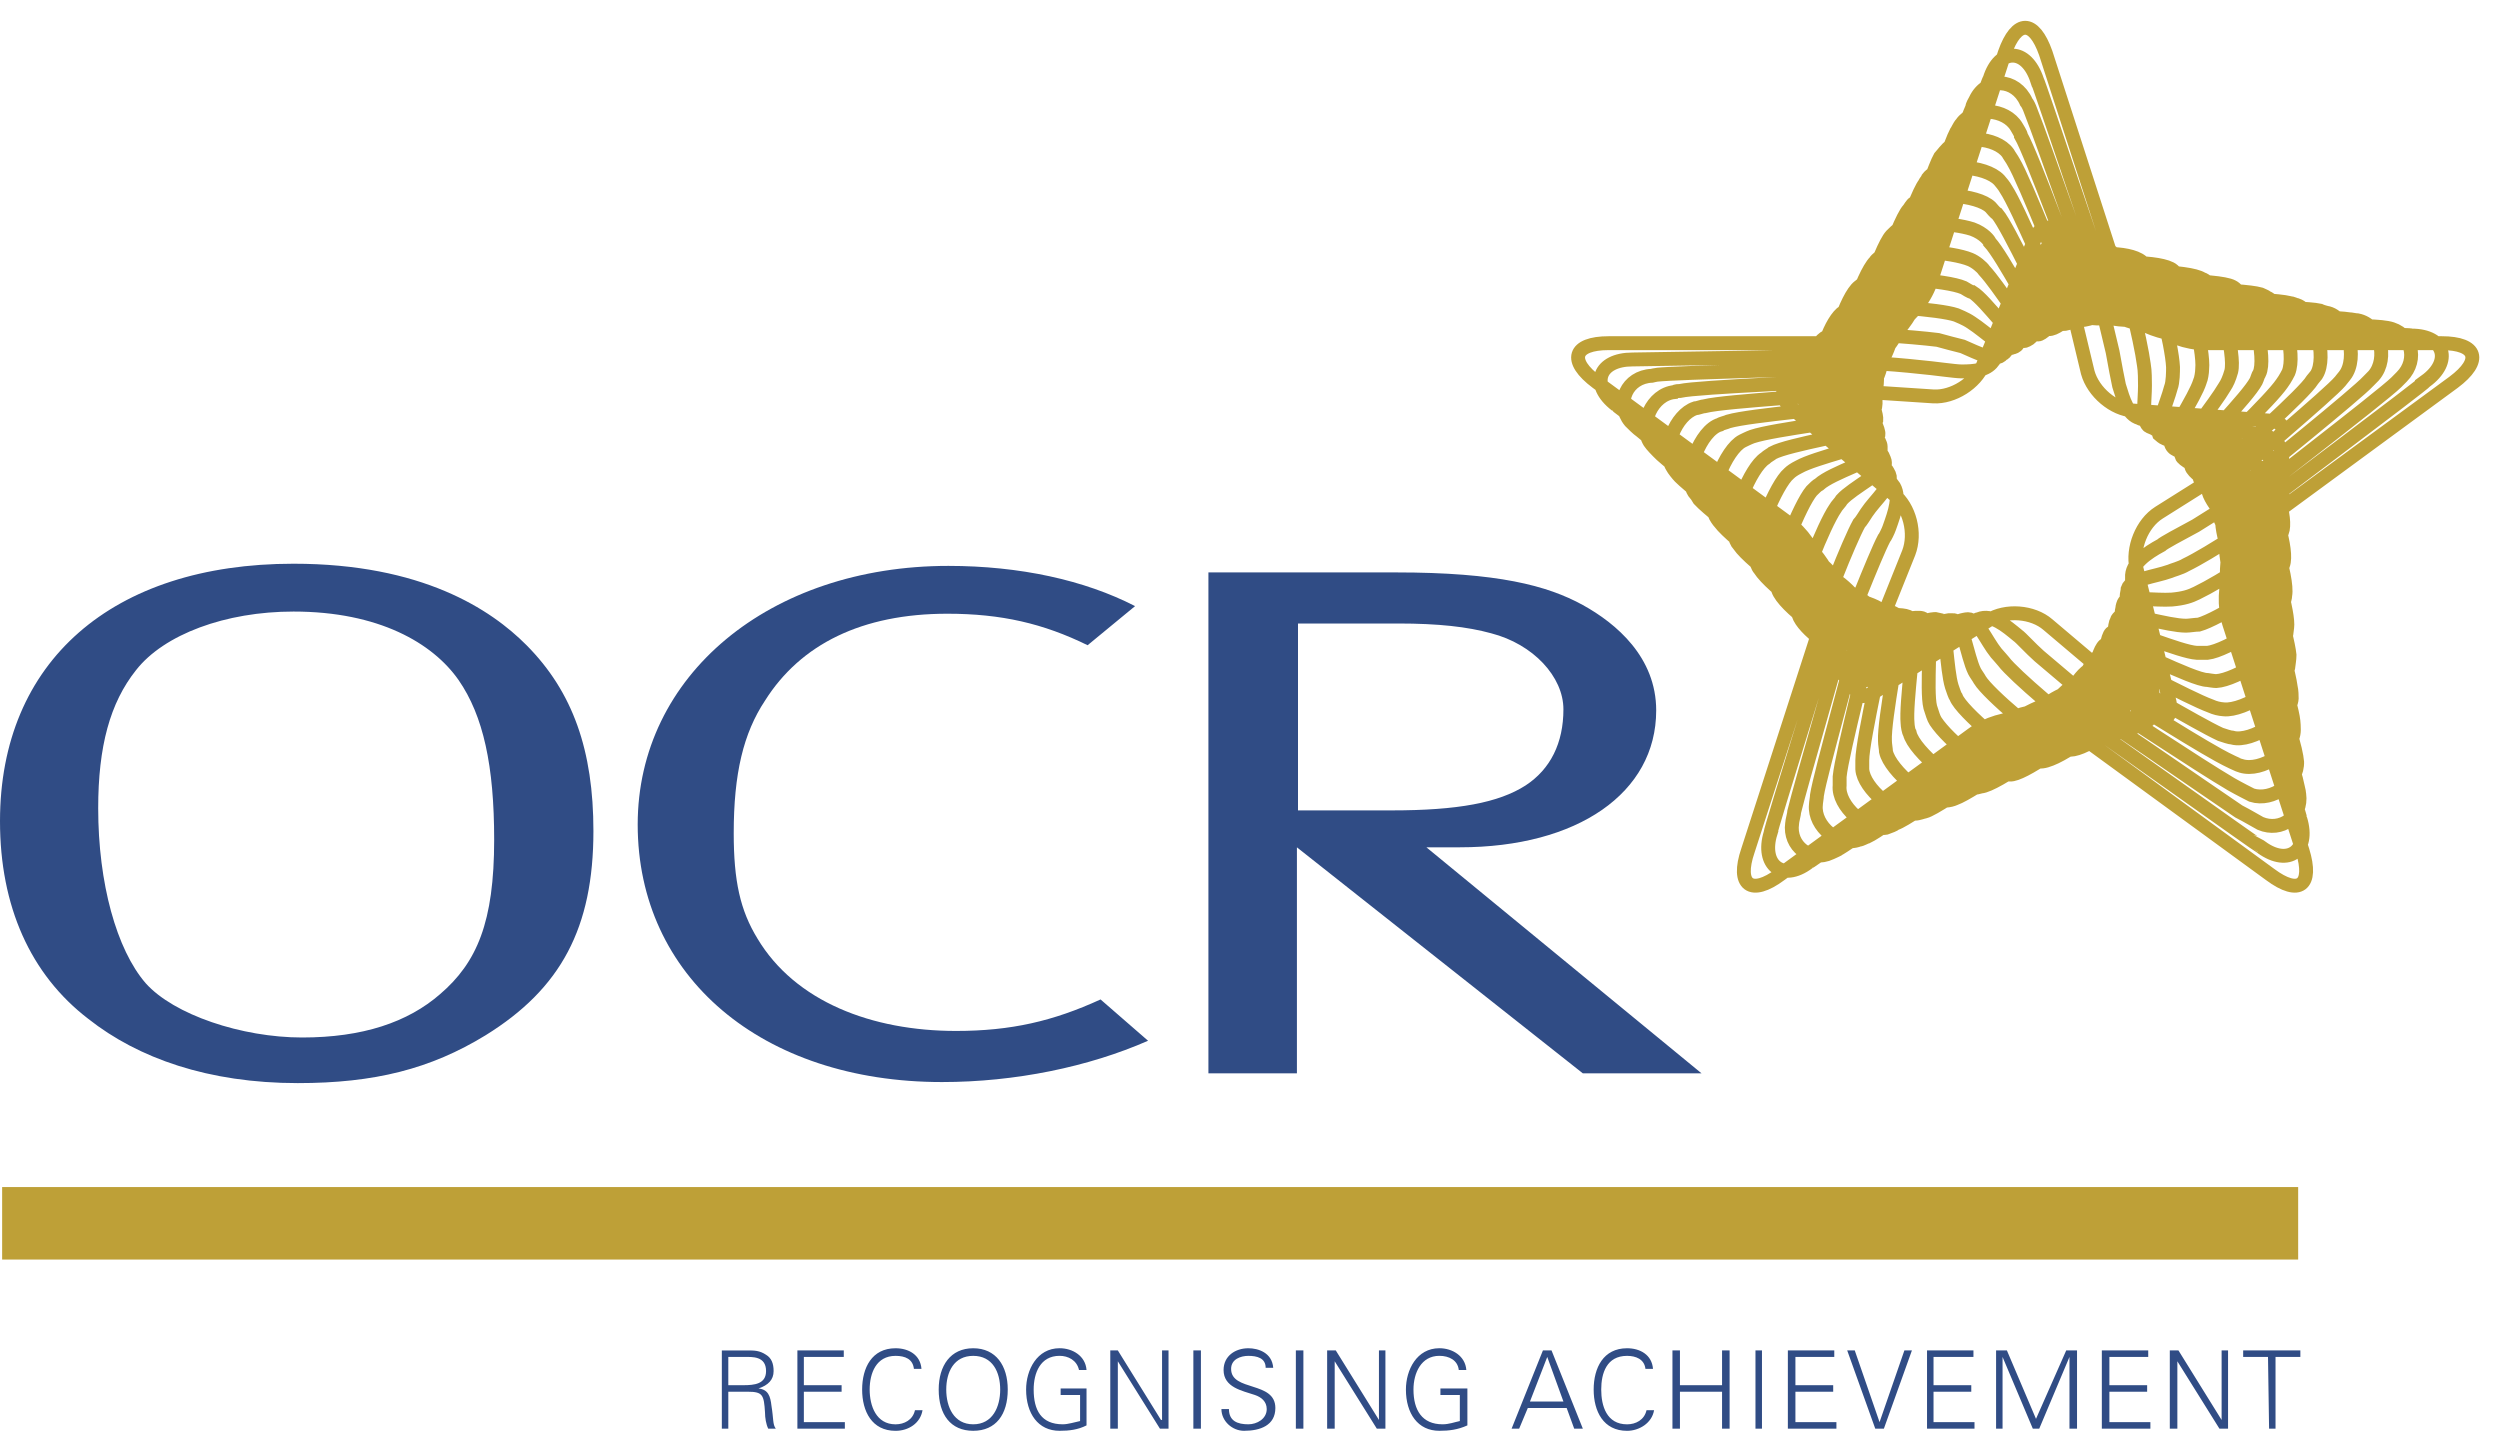 <svg width="90" height="52" viewBox="0 0 90 52" fill="none" xmlns="http://www.w3.org/2000/svg">
<path fill-rule="evenodd" clip-rule="evenodd" d="M40.863 21.82L39.154 23.228C37.561 22.446 36.047 22.094 34.104 22.094C31.036 22.094 28.822 23.189 27.54 25.223C26.763 26.396 26.414 27.844 26.414 29.995C26.414 31.716 26.647 32.772 27.269 33.789C28.628 36.058 31.386 37.114 34.416 37.114C36.397 37.114 37.912 36.762 39.62 35.98L41.33 37.467C39.193 38.406 36.552 38.954 33.911 38.954C27.424 38.954 22.957 35.16 22.957 29.683C22.957 24.323 27.696 20.372 34.144 20.372C36.707 20.373 39.038 20.881 40.863 21.82ZM30.415 51.431V51.197H28.939V50.102H30.298V49.867H28.939V48.85H30.376V48.615H28.706V51.431H30.415ZM33.173 49.28C33.134 48.772 32.707 48.537 32.24 48.537C31.386 48.537 31.037 49.242 31.037 50.024C31.037 50.806 31.386 51.51 32.24 51.51C32.706 51.51 33.134 51.237 33.211 50.767H32.939C32.862 51.119 32.551 51.276 32.24 51.276C31.541 51.276 31.308 50.611 31.308 50.024C31.308 49.437 31.541 48.811 32.24 48.811C32.59 48.811 32.862 48.928 32.901 49.28H33.173ZM38.183 49.984V50.219H38.883V51.158C38.688 51.197 38.455 51.275 38.261 51.275C37.484 51.275 37.212 50.766 37.212 50.023C37.212 49.436 37.445 48.81 38.145 48.81C38.455 48.81 38.766 48.967 38.844 49.319H39.115C39.077 48.81 38.611 48.536 38.145 48.536C37.329 48.536 36.94 49.319 36.94 50.023C36.94 50.883 37.368 51.509 38.145 51.509C38.494 51.509 38.805 51.471 39.115 51.314V49.984H38.183V49.984ZM39.97 51.431H40.242V49.006L41.757 51.431H42.067V48.615H41.834V51.118H41.795L40.242 48.615H39.97V51.431ZM42.961 48.615H43.233V51.431H42.961V48.615ZM45.913 50.688C45.913 49.71 44.32 50.102 44.32 49.28C44.32 48.928 44.669 48.811 44.941 48.811C45.252 48.811 45.564 48.889 45.564 49.242H45.836C45.796 48.694 45.292 48.537 44.941 48.537C44.476 48.537 44.049 48.811 44.049 49.32C44.049 49.945 44.709 50.063 45.175 50.219C45.408 50.297 45.602 50.454 45.602 50.727C45.602 51.079 45.252 51.275 44.941 51.275C44.553 51.275 44.242 51.158 44.242 50.727H43.971C43.971 51.158 44.359 51.509 44.786 51.509C45.369 51.509 45.913 51.315 45.913 50.688ZM46.651 48.615H46.922V51.431H46.651V48.615ZM47.777 51.431H48.049V49.006L49.565 51.431H49.875V48.615H49.642V51.118L48.088 48.615H47.777V51.431ZM51.855 49.984V50.219H52.554V51.158C52.361 51.197 52.167 51.275 51.933 51.275C51.195 51.275 50.885 50.766 50.885 50.023C50.885 49.436 51.157 48.81 51.817 48.81C52.167 48.81 52.477 48.967 52.516 49.319H52.788C52.749 48.81 52.282 48.536 51.817 48.536C51.001 48.536 50.613 49.319 50.613 50.023C50.613 50.883 51.04 51.509 51.817 51.509C52.167 51.509 52.477 51.471 52.826 51.314V49.984H51.855V49.984ZM59.508 49.28C59.469 48.772 59.041 48.537 58.575 48.537C57.721 48.537 57.372 49.242 57.372 50.024C57.372 50.806 57.721 51.51 58.575 51.51C59.003 51.51 59.469 51.237 59.547 50.767H59.275C59.197 51.119 58.886 51.276 58.575 51.276C57.837 51.276 57.644 50.611 57.644 50.024C57.644 49.437 57.837 48.811 58.575 48.811C58.886 48.811 59.197 48.928 59.236 49.28H59.508ZM60.478 51.431V50.102H61.994V51.431H62.266V48.615H61.994V49.867H60.478V48.615H60.208V51.431H60.478ZM63.197 48.615H63.431V51.431H63.197V48.615ZM66.111 51.431V51.197H64.635V50.102H65.995V49.867H64.635V48.85H66.034V48.615H64.363V51.431H66.111ZM66.771 48.615H66.499L67.509 51.431H67.82L68.829 48.615H68.558L67.664 51.197L66.771 48.615ZM71.082 51.431V51.197H69.607V50.102H70.966V49.867H69.607V48.85H71.044V48.615H69.373V51.431H71.082ZM72.092 51.431V48.85L73.181 51.431H73.413L74.501 48.85V51.431H74.773V48.615H74.384L73.296 51.079L72.248 48.615H71.859V51.431H72.092ZM77.414 51.431V51.197H75.938V50.102H77.297V49.867H75.938V48.85H77.336V48.615H75.666V51.431H77.414ZM78.113 51.431H78.385V49.006L79.899 51.431H80.21V48.615H79.978V51.118L78.424 48.615H78.113V51.431ZM81.687 51.431H81.919V48.85H82.813V48.615H80.754V48.85H81.648L81.687 51.431Z" fill="#304C85"/>
<path d="M0.077 44.039H82.734" stroke="#BEA037" stroke-width="2.61" stroke-miterlimit="2.613"/>
<path d="M82.89 30.621C83.279 31.874 82.773 32.264 81.725 31.482L74.811 26.436C73.763 25.654 72.053 25.654 71.004 26.436L64.09 31.482C63.042 32.264 62.497 31.873 62.925 30.621L65.567 22.446C65.955 21.194 65.411 19.551 64.362 18.808L57.488 13.762C56.438 12.98 56.633 12.354 57.915 12.354H66.46C67.742 12.354 69.139 11.337 69.528 10.085L72.17 1.91C72.598 0.697 73.219 0.697 73.646 1.91L76.287 10.085C76.676 11.337 78.074 12.354 79.356 12.354H87.901C89.183 12.354 89.377 12.98 88.329 13.762L81.454 18.808C80.405 19.551 79.861 21.194 80.25 22.446L82.89 30.621V30.621ZM58.185 14.583C57.215 13.84 57.564 12.941 58.768 12.941C58.768 12.941 66.614 12.824 66.576 12.784C67.78 12.784 68.79 11.611 69.139 10.437C69.1 10.398 71.547 2.849 71.626 2.849C71.974 1.714 72.946 1.714 73.335 2.888C73.373 2.888 75.859 10.398 75.898 10.32C76.247 11.493 77.684 12.08 78.888 12.08C78.888 12.002 86.812 12.002 86.812 12.08C88.016 12.08 88.288 13.019 87.317 13.723C87.356 13.762 81.024 18.495 81.063 18.495C80.131 19.199 79.976 20.725 80.364 21.898C80.403 21.898 82.85 29.448 82.811 29.487C83.16 30.621 82.384 31.208 81.413 30.504C81.374 30.504 74.965 25.927 74.965 25.967C73.994 25.263 72.518 25.615 71.546 26.319C71.546 26.397 65.177 31.052 65.099 31.052C64.167 31.756 63.391 31.13 63.739 29.995C63.701 29.957 66.07 22.407 66.031 22.446C66.38 21.312 65.604 19.982 64.632 19.278C64.557 19.277 58.185 14.622 58.185 14.583V14.583ZM64.595 19.59C63.547 18.887 59.857 16.187 59.08 15.522C58.963 15.444 58.768 15.248 58.691 15.17C58.147 14.505 58.574 13.566 59.467 13.528C59.467 13.528 59.623 13.489 59.662 13.489C60.362 13.411 65.683 13.293 66.576 13.215C66.692 13.215 66.848 13.176 66.886 13.176C67.663 13.059 68.207 12.276 68.557 11.415C68.557 11.376 68.79 10.711 68.79 10.594C69.1 9.498 70.654 4.609 71.003 3.865C71.003 3.787 71.081 3.67 71.12 3.591C71.508 2.77 72.557 2.809 72.945 3.669C72.984 3.708 73.062 3.865 73.101 3.982C73.528 5.038 75.471 10.671 75.509 10.554C75.82 11.454 76.908 11.728 77.918 11.767C78.073 11.767 78.616 11.767 78.928 11.728C80.442 11.689 84.909 11.689 85.647 11.767C85.725 11.767 85.919 11.806 85.957 11.806C86.812 11.963 87.084 12.941 86.463 13.566L86.269 13.762C85.763 14.271 80.636 18.183 80.714 18.183C79.938 18.769 80.053 19.943 80.365 20.96C80.403 21.077 80.559 21.507 80.675 21.859C81.18 23.229 82.345 26.945 82.655 28.04C82.695 28.236 82.772 28.509 82.772 28.588C82.888 29.409 82.112 29.957 81.374 29.643C81.296 29.605 80.907 29.37 80.597 29.213C79.198 28.274 75.12 25.419 75.12 25.536C74.382 24.989 73.373 25.38 72.557 25.927C72.401 26.006 71.935 26.397 71.663 26.592C70.42 27.57 66.886 30.152 66.225 30.543C66.187 30.581 65.993 30.66 65.915 30.699C65.177 31.051 64.401 30.465 64.516 29.643C64.516 29.565 64.594 29.291 64.594 29.212C64.828 28.235 66.265 23.346 66.459 22.524C66.498 22.485 66.498 22.328 66.536 22.25C66.692 21.389 65.954 20.568 65.177 19.981C65.061 19.903 64.75 19.669 64.595 19.59V19.59ZM64.75 20.021C63.623 19.317 60.128 16.735 59.701 16.266C59.662 16.226 59.467 16.031 59.39 15.913C59.001 15.287 59.467 14.193 60.284 14.114C60.322 14.075 60.439 14.075 60.478 14.075C61.177 13.918 65.877 13.761 66.732 13.644C66.887 13.644 67.042 13.605 67.159 13.566C67.742 13.332 68.014 12.471 68.246 11.688C68.286 11.493 68.363 11.101 68.363 11.101C68.441 10.475 70.072 5.429 70.421 4.764C70.46 4.725 70.537 4.529 70.616 4.451C71.043 3.825 72.208 3.903 72.597 4.568C72.635 4.647 72.752 4.803 72.752 4.881C73.14 5.546 74.732 9.927 75.083 10.71C75.121 10.788 75.199 10.906 75.238 10.944C75.549 11.531 76.365 11.531 77.18 11.531C77.375 11.531 78.113 11.453 78.423 11.453C79.822 11.375 83.861 11.375 84.561 11.492C84.638 11.492 84.793 11.531 84.871 11.531C85.686 11.688 85.998 12.901 85.453 13.526L85.26 13.722C84.832 14.191 81.375 16.968 80.521 17.672C80.404 17.79 80.249 17.946 80.209 18.024C79.743 18.572 80.132 19.588 80.443 20.449C80.481 20.527 80.637 20.879 80.753 21.114C81.219 22.287 82.385 25.964 82.618 26.981C82.656 27.138 82.696 27.372 82.696 27.412C82.734 28.194 81.803 28.858 81.064 28.625C80.987 28.586 80.598 28.39 80.326 28.234C79.122 27.53 76.093 25.495 75.432 25.104C75.355 25.065 75.16 24.948 75.044 24.948C74.462 24.713 73.762 25.261 73.101 25.77C72.946 25.887 72.519 26.278 72.285 26.474C71.159 27.413 67.741 29.878 67.236 30.112C67.197 30.112 67.003 30.229 66.925 30.229C66.226 30.502 65.294 29.759 65.372 28.977C65.372 28.899 65.411 28.703 65.411 28.625C65.527 27.843 66.848 23.227 66.964 22.523C66.964 22.445 67.003 22.288 67.003 22.21C67.042 21.506 66.188 20.919 65.45 20.45C65.218 20.304 64.985 20.161 64.75 20.021V20.021ZM65.139 20.607C64.284 20.138 61.099 17.791 60.478 17.165C60.401 17.087 60.245 16.891 60.207 16.813C59.818 16.187 60.323 14.935 61.022 14.701C61.099 14.701 61.293 14.622 61.371 14.622C62.148 14.427 66.149 14.232 66.887 14.075C67.042 14.036 67.119 14.036 67.236 13.957C67.78 13.684 67.78 12.589 67.935 11.806C67.935 11.728 67.974 11.454 68.013 11.337C68.129 10.437 69.527 6.212 69.838 5.665C69.878 5.625 69.994 5.469 70.072 5.391C70.538 4.843 71.858 4.921 72.285 5.508C72.325 5.586 72.441 5.742 72.48 5.821C72.908 6.525 74.383 10.358 74.694 10.945C74.732 11.024 74.81 11.141 74.849 11.18C75.199 11.728 76.287 11.336 77.103 11.258C77.141 11.258 77.568 11.18 77.724 11.141C78.773 11.024 82.813 11.024 83.511 11.18C83.589 11.219 83.745 11.258 83.745 11.258C84.521 11.375 84.91 12.901 84.406 13.527C84.366 13.566 84.289 13.684 84.25 13.723C83.861 14.192 80.754 16.774 80.132 17.4C80.016 17.517 79.899 17.674 79.861 17.713C79.512 18.261 80.249 19.199 80.56 19.981C80.598 20.06 80.832 20.49 80.987 20.881C81.492 22.211 82.386 24.949 82.541 25.81C82.579 26.005 82.579 26.24 82.579 26.279C82.579 27.022 81.414 27.805 80.676 27.57C80.637 27.57 80.209 27.375 79.861 27.179C78.657 26.514 76.054 24.832 75.549 24.598C75.472 24.598 75.315 24.519 75.238 24.48C74.694 24.402 74.073 25.184 73.529 25.732C73.413 25.849 73.14 26.123 73.025 26.201C72.286 26.905 68.829 29.448 68.246 29.643C68.208 29.683 68.014 29.761 67.897 29.8C67.198 29.917 66.15 29.018 66.227 28.274V27.962C66.305 27.101 67.392 23.033 67.431 22.485V22.211C67.431 21.546 66.266 21.233 65.567 20.803C65.488 20.764 65.256 20.647 65.139 20.607V20.607ZM65.372 21.077C64.557 20.647 61.759 18.613 61.177 17.987C61.122 17.889 61.057 17.797 60.983 17.713C60.594 17.087 61.217 15.483 61.915 15.287C61.954 15.248 62.148 15.209 62.226 15.17C63.041 14.936 66.266 14.701 66.964 14.505C66.964 14.505 67.236 14.505 67.391 14.349C67.741 13.997 67.469 12.784 67.548 12.08C67.586 12.002 67.586 11.806 67.586 11.728C67.625 10.985 68.906 7.074 69.296 6.604C69.296 6.565 69.411 6.447 69.411 6.408C69.839 5.86 71.471 5.939 71.975 6.487C72.013 6.526 72.17 6.721 72.208 6.8C72.674 7.504 73.918 10.555 74.305 11.181C74.345 11.259 74.462 11.376 74.501 11.416C74.889 11.807 76.015 11.103 76.754 10.946C76.831 10.946 77.025 10.907 77.103 10.868C77.84 10.712 81.647 10.712 82.424 10.908C82.501 10.908 82.656 10.986 82.696 10.986C83.356 11.22 83.783 12.863 83.395 13.489C83.356 13.528 83.279 13.646 83.24 13.684C82.928 14.193 80.636 16.188 79.86 16.971C79.73 17.102 79.613 17.247 79.511 17.401C79.316 17.871 80.209 18.653 80.598 19.318C80.676 19.435 80.831 19.67 80.87 19.788C81.297 20.492 82.346 23.817 82.463 24.716C82.501 24.872 82.501 25.068 82.501 25.146C82.463 25.811 81.064 26.75 80.365 26.555C80.287 26.555 80.054 26.476 79.938 26.437C79.083 26.046 76.442 24.442 75.782 24.169C75.665 24.13 75.51 24.091 75.471 24.052C74.966 23.973 74.462 25.147 73.956 25.733C73.878 25.812 73.723 25.968 73.684 26.007C73.295 26.555 69.878 29.058 69.296 29.215C69.256 29.215 69.062 29.293 68.945 29.293C68.286 29.372 67.081 28.394 67.042 27.689V27.376C67.042 26.594 67.936 22.917 67.897 22.448V22.252C67.859 21.705 66.46 21.587 65.761 21.235C65.722 21.194 65.488 21.116 65.372 21.077V21.077ZM65.567 21.546C64.751 21.155 62.382 19.434 61.915 18.808C61.876 18.768 61.759 18.612 61.721 18.495C61.449 17.908 62.11 16.187 62.731 15.874C62.731 15.874 62.964 15.757 63.08 15.717C63.895 15.443 66.848 15.131 67.236 14.935C67.314 14.896 67.352 14.857 67.431 14.818C67.741 14.466 67.159 13.136 67.197 12.432V12.119C67.159 11.454 68.285 8.012 68.713 7.542C68.751 7.503 68.829 7.347 68.906 7.308C69.411 6.877 71.198 6.995 71.664 7.464C71.703 7.504 71.82 7.66 71.897 7.699C72.325 8.208 73.607 11.063 73.956 11.454C74.034 11.571 74.111 11.611 74.15 11.65C74.577 11.806 75.665 10.867 76.325 10.672C76.481 10.633 76.597 10.594 76.714 10.555C77.568 10.359 80.676 10.398 81.375 10.594C81.452 10.633 81.569 10.672 81.608 10.711C82.19 10.945 82.656 12.745 82.385 13.41C82.385 13.41 82.269 13.645 82.151 13.801C81.724 14.427 79.86 16.148 79.394 16.735C79.278 16.852 79.239 16.969 79.199 17.048C79.005 17.478 80.365 18.261 80.792 18.886C80.831 18.964 80.986 19.16 81.141 19.473C81.607 20.451 82.345 22.798 82.423 23.58C82.423 23.737 82.385 23.932 82.385 23.971C82.345 24.597 80.792 25.614 80.053 25.536C79.892 25.525 79.734 25.486 79.587 25.419C78.732 25.106 76.285 23.737 75.858 23.659C75.82 23.659 75.703 23.62 75.626 23.62C75.237 23.62 74.888 24.989 74.46 25.614C74.382 25.692 74.227 25.927 74.149 26.045C73.606 26.671 71.042 28.509 70.382 28.744C70.284 28.788 70.178 28.814 70.071 28.822C69.45 28.9 68.052 27.766 67.896 27.062C67.896 26.983 67.858 26.788 67.858 26.671C67.818 25.888 68.44 22.916 68.401 22.446C68.401 22.407 68.362 22.29 68.362 22.251C68.207 21.82 66.692 21.938 66.032 21.703C65.954 21.663 65.722 21.585 65.567 21.546V21.546ZM65.954 22.094C65.333 21.937 63.003 20.216 62.614 19.63C62.513 19.524 62.458 19.384 62.458 19.238C62.303 18.613 63.002 16.852 63.546 16.5C63.623 16.422 63.779 16.344 63.817 16.305C64.4 15.992 66.963 15.601 67.352 15.366C67.445 15.316 67.515 15.232 67.547 15.131C67.585 14.74 66.924 13.489 66.847 12.863C66.808 12.746 66.808 12.511 66.808 12.433C66.769 11.768 67.663 8.951 68.09 8.482C68.168 8.404 68.285 8.286 68.4 8.208C68.867 7.973 70.265 8.012 71.003 8.247C71.43 8.403 71.625 8.677 71.625 8.716C72.129 9.264 73.256 11.533 73.567 11.728C73.606 11.767 73.722 11.846 73.762 11.846C74.15 11.885 75.237 10.711 75.82 10.437L76.13 10.281C76.713 10.046 79.859 10.046 80.364 10.32C80.441 10.359 80.48 10.398 80.558 10.476C81.102 10.828 81.607 12.902 81.335 13.449C81.296 13.489 81.258 13.645 81.218 13.723C80.908 14.31 79.199 15.992 78.928 16.5C78.888 16.579 78.888 16.657 78.888 16.735C78.811 17.087 80.325 17.791 80.831 18.3C80.986 18.456 81.141 18.574 81.297 19.003C81.763 19.903 82.345 21.82 82.345 22.485C82.345 22.602 82.306 22.798 82.306 22.837C82.19 23.385 80.52 24.48 79.782 24.519C79.704 24.519 79.471 24.48 79.471 24.48C78.928 24.48 76.442 23.15 76.014 23.15C75.976 23.15 75.859 23.189 75.82 23.189C75.471 23.307 75.315 24.872 74.965 25.497C74.965 25.536 74.81 25.81 74.693 25.967C74.15 26.632 71.858 28.275 71.315 28.314L71.158 28.353C70.577 28.431 68.906 27.062 68.751 26.397C68.712 26.358 68.673 26.123 68.673 26.045C68.596 25.302 68.983 22.877 68.868 22.447C68.868 22.369 68.828 22.29 68.79 22.29C68.673 21.977 67.158 22.251 66.421 22.173C66.343 22.172 66.149 22.133 65.954 22.094V22.094ZM66.226 22.563C65.683 22.524 63.779 21.155 63.352 20.49C63.275 20.412 63.196 20.177 63.196 20.099C63.119 19.434 63.934 17.439 64.401 17.048C64.478 16.97 64.595 16.891 64.75 16.813C65.371 16.461 67.275 16.07 67.507 15.796C67.585 15.757 67.585 15.718 67.624 15.64C67.662 15.288 66.652 13.802 66.459 13.176C66.459 13.059 66.42 12.863 66.38 12.824C66.303 12.198 67.041 9.89 67.507 9.42C67.547 9.342 67.741 9.186 67.857 9.146C68.479 8.951 70.265 9.068 70.926 9.342C71.12 9.42 71.353 9.615 71.43 9.733C71.974 10.319 72.867 11.806 73.179 12.001C73.295 12.041 73.373 12.041 73.373 12.041C73.645 12.041 74.576 10.828 75.159 10.319C75.354 10.163 75.586 10.045 75.703 9.967C76.285 9.693 78.811 9.733 79.277 10.045C79.315 10.045 79.432 10.124 79.471 10.163C79.898 10.554 80.48 12.745 80.325 13.37C80.248 13.644 80.17 13.8 80.093 13.918C79.704 14.583 78.656 15.835 78.539 16.226C78.501 16.304 78.539 16.343 78.539 16.421C78.616 16.695 80.325 17.321 80.908 17.751C80.986 17.829 81.142 17.986 81.219 18.025C81.646 18.534 82.385 20.802 82.268 21.428C82.268 21.506 82.23 21.663 82.19 21.702C81.996 22.25 80.17 23.423 79.471 23.502H79.083C78.461 23.463 76.636 22.641 76.209 22.68C76.131 22.68 76.053 22.759 76.053 22.759C75.742 22.798 75.742 24.753 75.471 25.418C75.471 25.418 75.354 25.809 75.159 26.005C74.577 26.67 72.79 27.922 72.363 27.883H72.13C71.587 27.805 70.149 26.67 69.683 25.966C69.606 25.849 69.567 25.692 69.489 25.457C69.333 24.831 69.567 22.68 69.372 22.406L69.256 22.289C69.062 22.054 67.004 22.719 66.421 22.563L66.226 22.563V22.563ZM66.46 23.033C65.916 23.072 64.206 21.82 64.012 21.233C63.974 21.155 63.974 20.998 63.974 20.92C63.934 20.333 64.789 18.182 65.216 17.674C65.333 17.557 65.411 17.478 65.488 17.439C65.954 17.009 67.586 16.539 67.703 16.226V16.07C67.703 15.718 66.266 14.036 66.07 13.449C66.07 13.371 66.032 13.215 65.994 13.175C65.838 12.628 66.46 10.672 66.925 10.319C67.003 10.241 67.119 10.202 67.159 10.163C67.663 9.928 70.072 10.084 70.693 10.358C70.771 10.397 70.927 10.515 71.004 10.515C71.509 10.828 72.519 12.315 72.829 12.276C72.907 12.276 72.907 12.276 72.985 12.237C73.295 12.119 74.305 10.476 74.849 9.968C75.005 9.811 75.16 9.733 75.199 9.694C75.704 9.381 77.84 9.381 78.229 9.733L78.384 9.89C78.773 10.32 79.355 12.589 79.278 13.293C79.278 13.411 79.239 13.645 79.2 13.723C79.006 14.35 78.074 15.64 78.151 15.953C78.151 15.992 78.19 16.07 78.229 16.11C78.423 16.344 80.637 16.931 81.104 17.283C81.142 17.322 81.336 17.44 81.414 17.557C81.842 18.105 82.385 19.825 82.191 20.334C82.191 20.373 82.114 20.491 82.114 20.53C81.919 20.999 79.861 22.29 79.161 22.486C79.045 22.486 78.812 22.525 78.695 22.525C78.034 22.525 76.637 22.055 76.325 22.173C76.287 22.212 76.209 22.29 76.209 22.329C76.014 22.642 76.131 24.598 76.014 25.302C75.976 25.419 75.898 25.615 75.898 25.654C75.742 26.202 73.956 27.492 73.412 27.414C73.373 27.414 73.218 27.414 73.14 27.375C72.518 27.219 70.616 25.615 70.421 25.106C70.382 25.067 70.305 24.832 70.265 24.715C70.071 24.09 70.071 22.525 69.838 22.369C69.799 22.33 69.722 22.33 69.722 22.29C69.41 22.212 67.313 23.034 66.692 23.034C66.653 23.033 66.498 23.033 66.46 23.033V23.033ZM66.653 23.502C66.109 23.542 64.906 22.642 64.75 22.133C64.672 21.977 64.712 21.859 64.712 21.781C64.75 21.194 65.644 18.925 66.071 18.3C66.109 18.221 66.266 18.065 66.305 17.987C66.693 17.556 67.897 16.97 67.858 16.657C67.858 16.578 67.819 16.539 67.819 16.5C67.703 16.148 65.994 14.309 65.722 13.761C65.683 13.723 65.605 13.527 65.566 13.488C65.411 12.94 65.915 11.493 66.381 11.219C66.576 11.101 66.614 11.101 66.692 11.101C67.391 10.945 69.838 11.14 70.42 11.336C70.498 11.375 70.732 11.453 70.964 11.61C71.508 11.962 72.207 12.666 72.44 12.51C72.479 12.51 72.596 12.471 72.635 12.392C72.984 12.04 74.072 10.045 74.499 9.615L74.693 9.419C75.043 9.067 76.636 9.028 77.102 9.419C77.179 9.458 77.257 9.576 77.296 9.654C77.606 10.084 78.189 12.392 78.229 13.214C78.229 13.37 78.229 13.761 78.151 13.957C77.995 14.544 77.607 15.365 77.723 15.639C77.763 15.678 77.879 15.756 77.879 15.756C78.189 15.952 80.598 16.421 81.181 16.734C81.219 16.773 81.376 16.851 81.414 16.851C81.88 17.164 82.346 18.689 82.152 19.16C82.114 19.238 82.036 19.355 81.997 19.394C81.725 19.785 79.977 20.92 79.084 21.35C78.85 21.467 78.617 21.545 78.189 21.584C77.607 21.624 76.675 21.467 76.481 21.662C76.442 21.702 76.403 21.858 76.403 21.897C76.287 22.249 76.597 24.635 76.481 25.261C76.481 25.378 76.442 25.535 76.442 25.574C76.325 26.122 74.927 27.1 74.422 26.982C74.383 26.982 74.228 26.943 74.15 26.904C73.529 26.63 71.587 24.987 71.276 24.479C71.237 24.401 71.12 24.244 71.082 24.166C70.81 23.618 70.654 22.288 70.305 22.328H70.149C69.722 22.367 67.391 23.462 66.887 23.501C66.887 23.502 66.809 23.502 66.653 23.502V23.502ZM66.848 24.011C66.305 24.049 65.45 23.385 65.45 22.876V22.642C65.527 22.094 66.576 19.474 66.925 18.848C67.003 18.769 67.119 18.574 67.197 18.457C67.508 17.987 68.169 17.44 68.013 17.087C67.974 17.009 67.935 16.931 67.897 16.892C67.663 16.54 65.683 14.584 65.333 14.075C65.295 14.036 65.217 13.88 65.178 13.841C64.984 13.332 65.294 12.354 65.76 12.12C65.994 12.042 65.994 12.042 66.07 12.042C66.614 11.963 68.828 12.12 69.761 12.237C70.058 12.319 70.355 12.398 70.654 12.472C71.198 12.706 71.858 13.059 72.091 12.746C72.13 12.746 72.208 12.668 72.247 12.589C72.519 12.159 73.646 9.929 74.034 9.342C74.111 9.225 74.189 9.147 74.228 9.107C74.617 8.717 75.665 8.717 76.014 9.068C76.092 9.147 76.209 9.303 76.209 9.381C76.481 9.851 77.064 12.237 77.18 13.137C77.219 13.332 77.219 13.723 77.219 13.88C77.219 14.428 77.103 15.093 77.335 15.327C77.374 15.366 77.53 15.405 77.568 15.444C77.957 15.601 80.559 15.953 81.219 16.188C81.336 16.188 81.491 16.266 81.531 16.305C81.997 16.539 82.307 17.518 82.113 17.987C82.074 18.065 81.918 18.222 81.88 18.261C81.491 18.652 79.51 19.943 78.695 20.334C78.501 20.452 78.189 20.53 78.112 20.569C77.568 20.764 76.714 20.843 76.597 21.195C76.597 21.273 76.559 21.39 76.559 21.469C76.559 21.899 76.986 24.402 77.025 25.146C77.025 25.263 76.986 25.459 76.986 25.537C76.909 26.045 75.938 26.71 75.432 26.554C75.394 26.515 75.277 26.476 75.16 26.398C74.539 26.046 72.481 24.285 72.131 23.816C72.092 23.777 71.937 23.581 71.859 23.503C71.51 23.073 71.199 22.29 70.849 22.29C70.772 22.29 70.617 22.33 70.617 22.33C70.267 22.408 67.781 23.738 67.16 23.934C67.119 23.932 66.925 24.011 66.848 24.011V24.011ZM67.197 24.48C66.653 24.675 66.032 24.206 66.149 23.658C66.149 23.658 66.188 23.502 66.188 23.424C66.382 22.837 67.508 19.981 67.819 19.395C67.858 19.355 67.974 19.12 68.014 19.003C68.208 18.456 68.441 17.83 68.13 17.439C68.091 17.439 68.053 17.361 68.014 17.322C67.742 17.009 64.867 14.427 64.906 14.349C64.44 13.958 64.672 13.097 65.256 13.019C65.372 13.019 65.488 12.98 65.605 12.98C66.226 12.98 68.09 13.097 69.139 13.215C69.606 13.254 70.382 13.371 70.616 13.371C71.082 13.371 71.509 13.332 71.743 13.019C71.743 12.98 71.82 12.862 71.859 12.784C72.17 12.158 73.374 9.459 73.646 9.029C73.646 8.99 73.723 8.873 73.723 8.873C74.034 8.364 74.81 8.403 75.044 8.912C75.044 8.951 75.121 9.029 75.121 9.068C75.276 9.459 75.782 11.494 76.054 12.667C76.131 13.098 76.248 13.723 76.286 13.88C76.442 14.389 76.597 14.936 77.024 15.053C77.064 15.092 77.18 15.092 77.257 15.131C77.879 15.209 80.714 15.522 81.336 15.64C81.414 15.679 81.608 15.718 81.608 15.718C82.151 15.835 82.346 16.579 81.958 16.97C81.918 17.009 81.841 17.087 81.802 17.087C81.53 17.361 80.053 18.3 79.044 18.925C78.461 19.238 77.878 19.551 77.801 19.63C77.296 19.903 76.714 20.294 76.753 20.803V21.037C76.869 21.663 77.374 24.088 77.491 24.949C77.529 25.105 77.568 25.34 77.568 25.418C77.568 25.927 76.947 26.357 76.481 26.083C76.442 26.083 76.209 25.966 76.054 25.809C75.431 25.34 74.15 24.244 73.412 23.619C73.101 23.345 72.752 22.954 72.635 22.875C72.208 22.523 71.703 22.093 71.237 22.288C71.198 22.288 71.12 22.328 71.081 22.367C70.654 22.523 68.013 24.088 67.43 24.361C67.353 24.402 67.236 24.441 67.197 24.48V24.48ZM73.218 8.677C73.49 8.012 73.84 8.012 74.034 8.716L75.16 13.41C75.355 14.114 76.093 14.74 76.792 14.779L81.57 15.131C82.308 15.17 82.385 15.522 81.764 15.913L77.724 18.456C77.103 18.846 76.754 19.746 76.909 20.45L78.074 25.144C78.268 25.849 77.958 26.044 77.375 25.575L73.723 22.485C73.18 22.015 72.209 21.937 71.588 22.328L67.548 24.871C66.925 25.262 66.653 25.027 66.925 24.363L68.713 19.903C68.984 19.199 68.751 18.261 68.169 17.791L64.517 14.701C63.974 14.232 64.089 13.88 64.828 13.957L69.606 14.271C70.305 14.309 71.12 13.801 71.392 13.136L73.218 8.677V8.677Z" stroke="#BEA037" stroke-width="0.5" stroke-miterlimit="2.613"/>
<path fill-rule="evenodd" clip-rule="evenodd" d="M10.566 22.016C8.118 22.016 5.904 22.837 4.895 24.128C3.962 25.302 3.535 26.866 3.535 29.097C3.535 31.795 4.195 34.182 5.244 35.395C6.254 36.529 8.701 37.35 10.877 37.35C13.052 37.35 14.683 36.803 15.848 35.785C17.168 34.651 17.79 33.203 17.79 30.231C17.79 27.571 17.402 25.771 16.508 24.48C15.576 23.15 13.634 22.016 10.566 22.016ZM10.566 20.294C15.188 20.294 17.674 21.937 18.956 23.228C20.626 24.91 21.363 27.022 21.363 29.917C21.363 33.399 20.198 35.59 17.479 37.271C15.498 38.484 13.479 38.992 10.72 38.992C7.497 38.992 4.972 38.093 3.185 36.684C1.088 35.08 0 32.616 0 29.564C0.001 23.815 4.04 20.294 10.566 20.294ZM46.728 22.446V29.174H50.107C52.477 29.174 53.952 28.9 54.924 28.274C55.817 27.688 56.283 26.749 56.283 25.536C56.283 24.363 55.196 23.189 53.681 22.798C52.826 22.563 51.777 22.446 50.34 22.446H46.728ZM61.255 38.64H56.982L46.689 30.504V38.64H43.503V20.607H50.262C53.913 20.607 55.7 21.077 56.982 21.781C58.186 22.446 59.623 23.659 59.623 25.575C59.623 28.548 56.788 30.503 52.554 30.503H51.35L61.255 38.64ZM36.279 50.024C36.279 49.163 35.852 48.537 35.036 48.537C34.22 48.537 33.793 49.163 33.793 50.024C33.793 50.922 34.22 51.509 35.036 51.509C35.852 51.509 36.279 50.923 36.279 50.024ZM34.065 50.024C34.065 49.398 34.337 48.811 35.036 48.811C35.735 48.811 36.007 49.397 36.007 50.024C36.007 50.648 35.735 51.275 35.036 51.275C34.337 51.275 34.065 50.649 34.065 50.024ZM26.219 50.102H26.919C27.462 50.102 27.501 50.219 27.54 50.845C27.54 51.041 27.579 51.276 27.656 51.431H27.928C27.812 51.275 27.851 51.08 27.773 50.611C27.734 50.259 27.656 50.024 27.306 49.985C27.656 49.867 27.85 49.672 27.85 49.359C27.85 49.086 27.773 48.89 27.578 48.772C27.345 48.616 27.151 48.616 26.918 48.616H25.986V51.432H26.219V50.102H26.219ZM26.219 49.867V48.85H26.802C27.073 48.85 27.578 48.811 27.578 49.358C27.578 49.828 27.151 49.867 26.762 49.867H26.219ZM54.69 51.431L55.001 50.688H56.4L56.671 51.431H56.982L55.855 48.615H55.545L54.418 51.431H54.69ZM55.079 50.454L55.701 48.85L56.283 50.454H55.079Z" fill="#304C85"/>
</svg>
